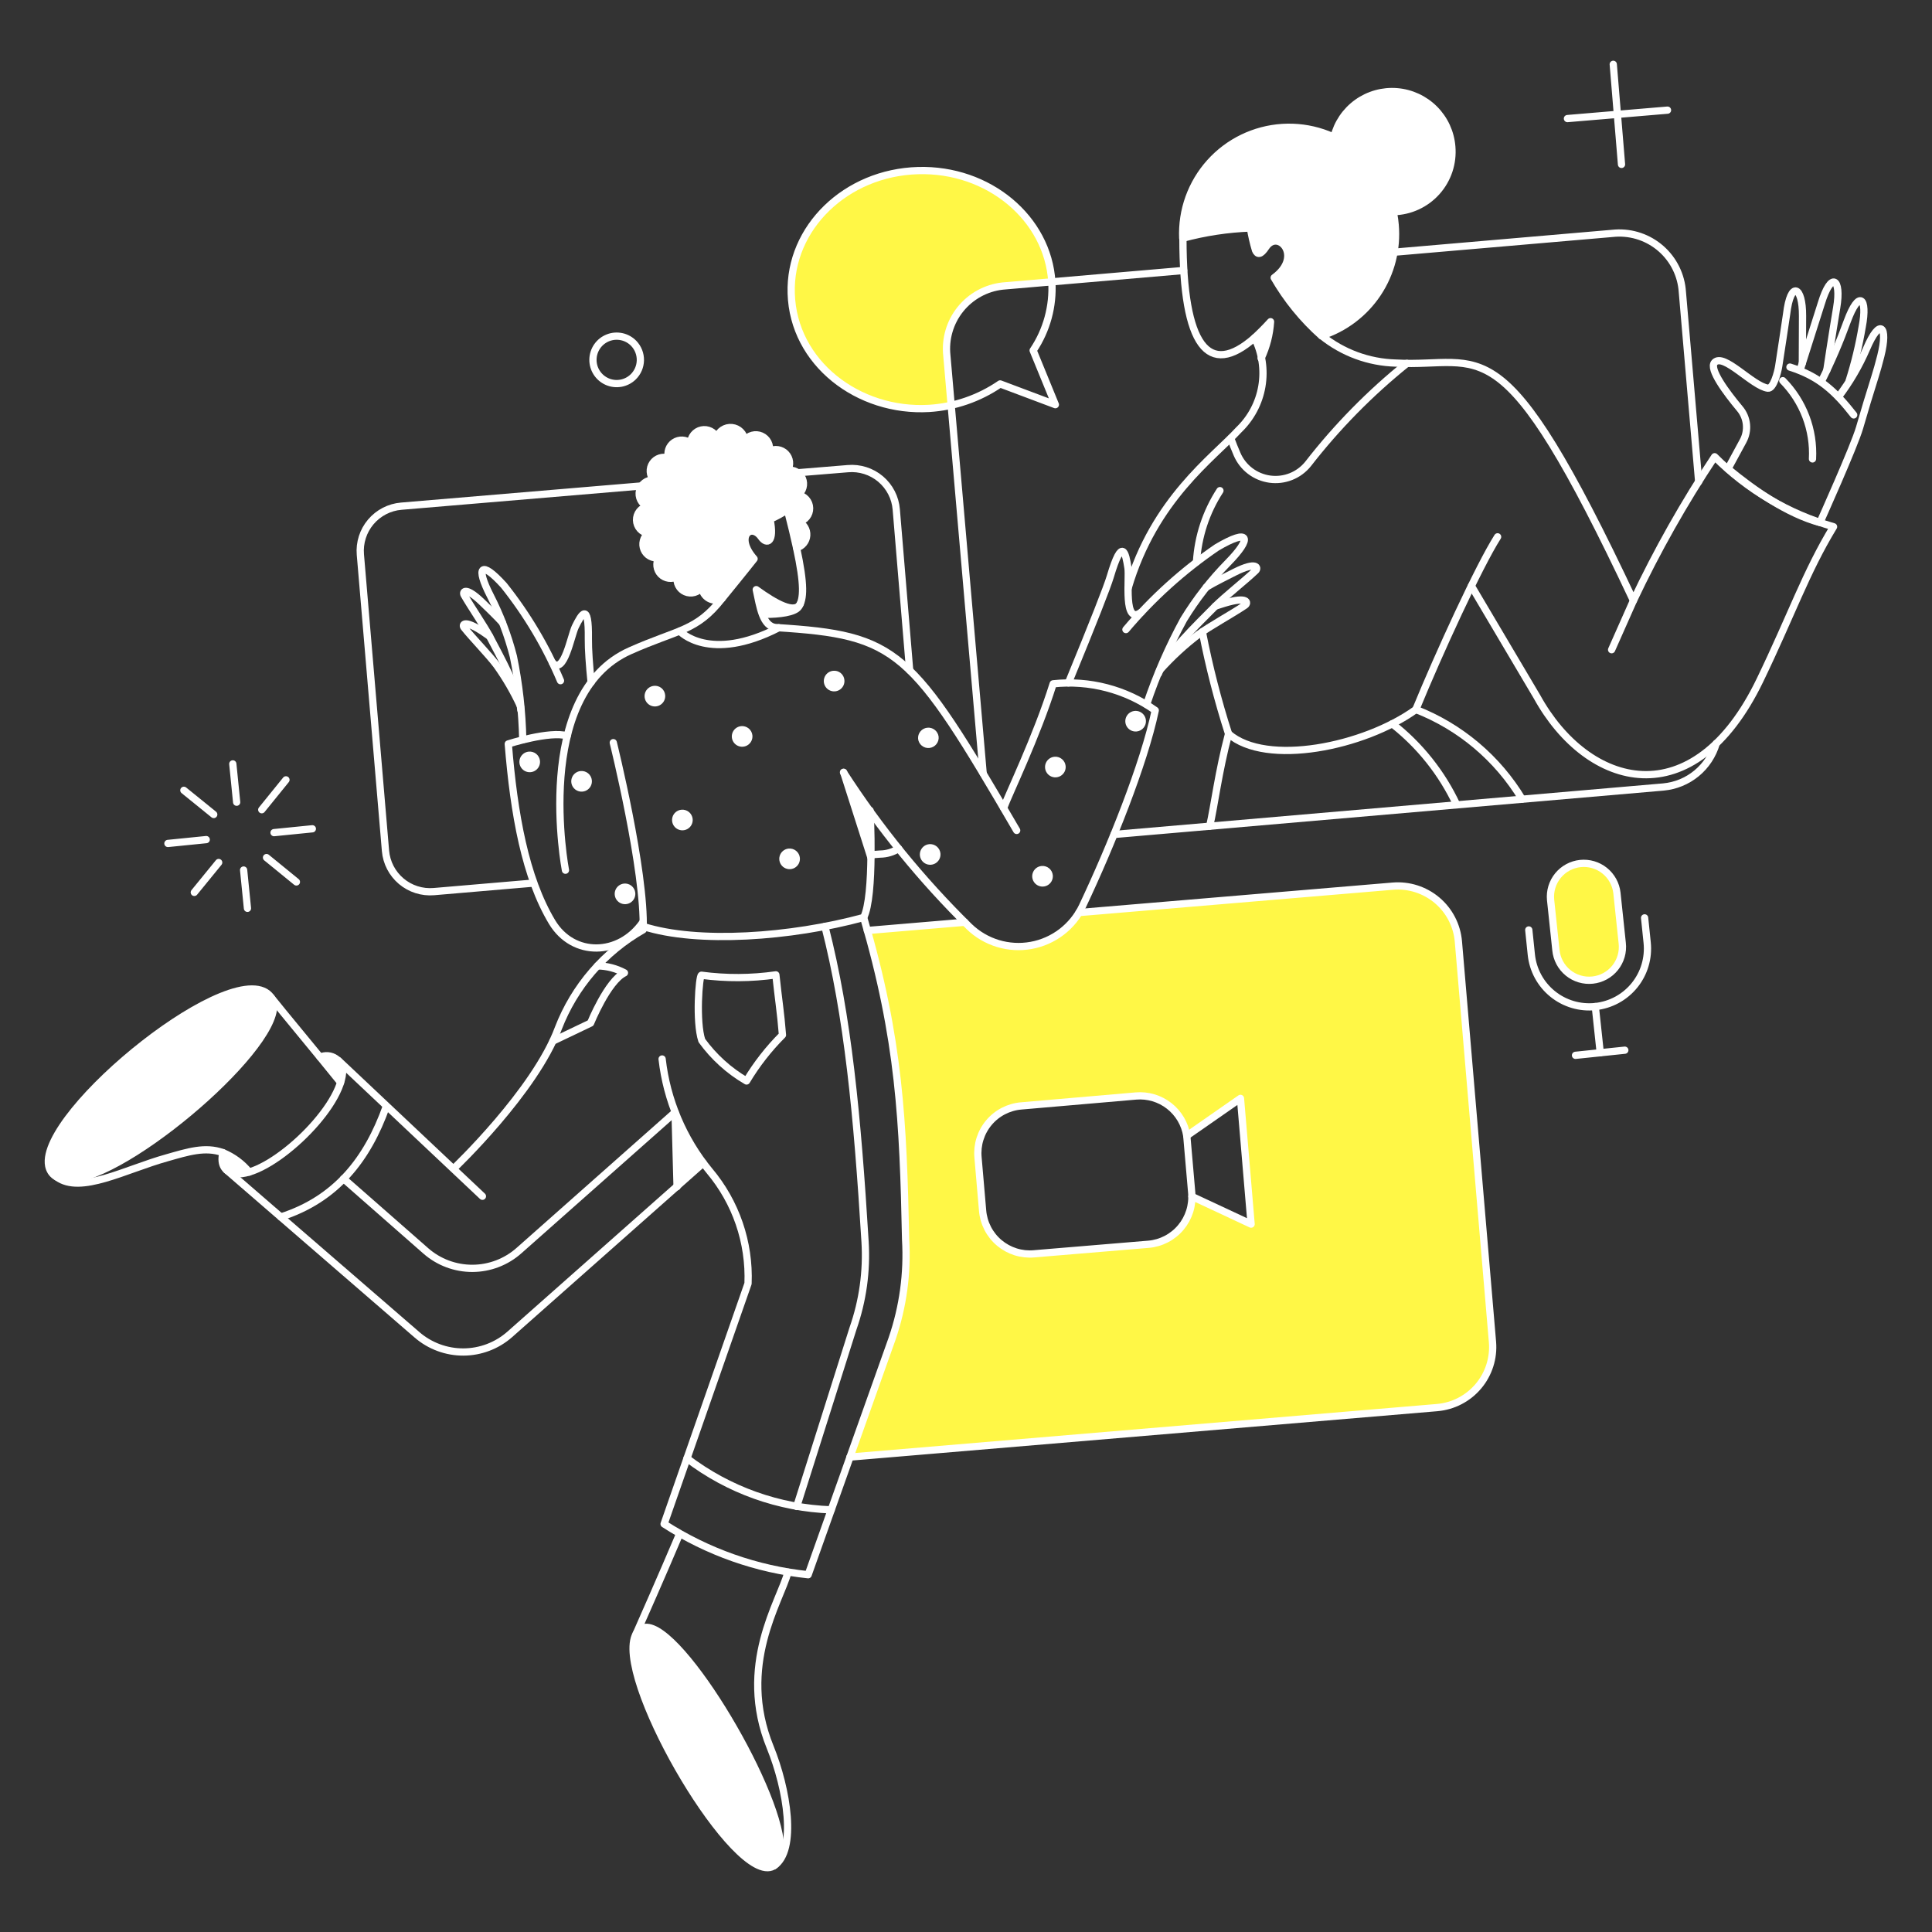 <?xml version="1.0" encoding="UTF-8"?> <svg xmlns="http://www.w3.org/2000/svg" width="400" height="400" viewBox="0 0 400 400" fill="none"><rect x="0" y="0" width="400" height="400" fill="#333333" stroke="none"/> <path d="M190.08 35.328C175.166 35.744 163.404 47.128 163.82 60.752C164.276 76.612 180.592 87.504 196.948 83.936L196.074 73.652C195.884 71.948 196.031 70.222 196.508 68.575C196.985 66.928 197.782 65.391 198.853 64.051C199.925 62.712 201.25 61.597 202.752 60.77C204.254 59.943 205.906 59.421 207.61 59.232L217.742 58.36C216.908 45.156 204.688 34.91 190.08 35.328Z" fill="#FFF746"></path> <path fill-rule="evenodd" clip-rule="evenodd" d="M175.964 301.672L297.542 291.426C300.862 291.142 303.934 289.552 306.082 287.004C308.232 284.456 309.282 281.16 309.002 277.84L301.944 194.928C301.66 191.608 300.07 188.537 297.522 186.388C294.976 184.24 291.68 183.189 288.36 183.468L223.4 188.934C222.252 190.685 221.504 191.597 219.78 192.952C217.93 194.366 215.772 195.321 213.48 195.736C211.19 196.151 208.832 196.015 206.604 195.34C204.376 194.664 202.34 193.468 200.666 191.85C200.37 191.558 200.074 191.265 199.779 190.972L179.513 192.674C186.236 216.532 186.942 233.084 187.435 256.722C187.844 263.67 186.893 270.632 184.635 277.214L175.964 301.672ZM246.77 247.712L259.028 253.442L256.826 227.41L245.708 235.15C245.318 232.698 244.012 230.486 242.054 228.958C240.096 227.43 237.634 226.702 235.16 226.918L211.442 228.968C210.152 229.074 208.896 229.436 207.744 230.03C206.594 230.624 205.574 231.442 204.742 232.434C203.908 233.424 203.282 234.572 202.894 235.808C202.508 237.042 202.37 238.342 202.488 239.632L203.436 250.632C203.542 251.922 203.904 253.178 204.498 254.328C205.092 255.478 205.91 256.5 206.902 257.332C207.892 258.164 209.04 258.792 210.274 259.18C211.51 259.566 212.81 259.704 214.1 259.586L237.778 257.614C239.066 257.504 240.322 257.14 241.47 256.544C242.618 255.948 243.636 255.13 244.468 254.14C245.3 253.15 245.928 252.004 246.316 250.77C246.628 249.778 246.782 248.744 246.77 247.708V247.712Z" fill="#FFF746"></path> <path d="M335.868 195.27C335.972 196.176 335.894 197.094 335.64 197.97C335.386 198.846 334.962 199.663 334.392 200.374C333.82 201.086 333.114 201.676 332.314 202.112C331.514 202.55 330.634 202.824 329.728 202.918C328.82 203.014 327.904 202.928 327.03 202.668C326.156 202.406 325.342 201.976 324.636 201.398C323.93 200.82 323.346 200.11 322.916 199.305C322.486 198.501 322.22 197.62 322.132 196.712L321.032 186.312C320.858 184.499 321.406 182.691 322.558 181.28C323.712 179.87 325.374 178.972 327.186 178.782C328.996 178.592 330.81 179.125 332.23 180.265C333.65 181.405 334.562 183.06 334.768 184.87L335.868 195.27Z" fill="#FFF746"></path> <path d="M259.748 69.934C260.336 71.314 260.782 72.751 261.076 74.222C262.214 71.832 262.886 69.246 263.054 66.604C261.876 67.894 260.774 68.986 259.748 69.934Z" fill="white"></path> <path d="M156.572 122.11C156.898 123.905 157.514 125.634 158.394 127.232C161.316 127.232 164.542 126.854 165.338 125.678C165.452 125.478 165.566 125.26 165.68 125.032C164.58 127.2 160.6 125 156.572 122.11Z" fill="white"></path> <path d="M56.13 206.502C49.072 196.37 4.182 233.368 10.632 242.702L11.732 243.688C21.068 248.888 61.632 214.472 56.13 206.502Z" fill="white"></path> <path d="M132.932 337.112C123.708 341.498 152.234 392.956 160.932 385.646C166.136 378.094 140.218 333.622 132.932 337.112Z" fill="white"></path> <path d="M46.15 238.68C45.972 239.334 45.921 240.018 46 240.692C46.38 243.12 49.49 243.234 51.578 242.664C50.116 240.918 48.253 239.552 46.15 238.68Z" fill="white"></path> <path d="M66.298 218.872C67.74 220.656 69.22 222.438 70.548 224.072C70.77 223.436 70.911 222.772 70.966 222.1C71.004 221.53 70.893 220.958 70.644 220.444C70.396 219.928 70.018 219.488 69.547 219.162C69.077 218.836 68.531 218.64 67.961 218.588C67.391 218.538 66.819 218.636 66.298 218.872Z" fill="white"></path> <path d="M135.36 142C134.939 142.045 134.542 142.214 134.217 142.485C133.893 142.756 133.656 143.117 133.537 143.523C133.417 143.929 133.421 144.361 133.547 144.764C133.674 145.168 133.917 145.525 134.246 145.79C134.575 146.056 134.976 146.217 135.397 146.255C135.818 146.293 136.241 146.205 136.612 146.003C136.983 145.8 137.286 145.492 137.482 145.117C137.678 144.743 137.759 144.318 137.714 143.898C137.688 143.617 137.606 143.345 137.472 143.096C137.339 142.848 137.157 142.628 136.938 142.451C136.718 142.275 136.466 142.143 136.195 142.066C135.924 141.988 135.64 141.966 135.36 142Z" fill="white"></path> <path d="M120.182 159.638C119.761 159.683 119.364 159.852 119.039 160.123C118.715 160.394 118.478 160.755 118.359 161.161C118.239 161.567 118.243 161.999 118.369 162.402C118.496 162.806 118.739 163.163 119.068 163.428C119.397 163.694 119.798 163.855 120.219 163.893C120.64 163.931 121.063 163.843 121.434 163.641C121.805 163.438 122.108 163.13 122.304 162.755C122.5 162.381 122.581 161.956 122.536 161.536C122.506 161.257 122.422 160.986 122.288 160.739C122.153 160.492 121.972 160.274 121.753 160.098C121.534 159.922 121.283 159.79 121.013 159.711C120.744 159.632 120.461 159.607 120.182 159.638Z" fill="white"></path> <path d="M129.176 182.938C128.755 182.983 128.358 183.151 128.033 183.422C127.708 183.693 127.471 184.054 127.351 184.46C127.232 184.865 127.235 185.298 127.361 185.701C127.487 186.105 127.73 186.462 128.059 186.728C128.389 186.993 128.789 187.155 129.21 187.193C129.632 187.231 130.055 187.143 130.426 186.941C130.797 186.738 131.1 186.43 131.296 186.056C131.492 185.681 131.573 185.257 131.528 184.836C131.498 184.557 131.414 184.286 131.28 184.04C131.145 183.793 130.964 183.576 130.745 183.4C130.527 183.223 130.276 183.092 130.007 183.013C129.737 182.933 129.455 182.908 129.176 182.938Z" fill="white"></path> <path d="M109.444 155.616C109.023 155.661 108.625 155.829 108.301 156.1C107.976 156.371 107.739 156.732 107.619 157.138C107.5 157.544 107.503 157.976 107.629 158.379C107.755 158.783 107.998 159.14 108.327 159.406C108.656 159.671 109.057 159.833 109.478 159.871C109.899 159.909 110.322 159.821 110.694 159.619C111.065 159.416 111.368 159.108 111.564 158.734C111.76 158.359 111.841 157.935 111.796 157.514C111.766 157.235 111.682 156.964 111.547 156.718C111.413 156.471 111.232 156.254 111.013 156.078C110.795 155.901 110.544 155.77 110.274 155.691C110.005 155.611 109.723 155.586 109.444 155.616Z" fill="white"></path> <path d="M153.424 150.342C153.003 150.387 152.605 150.555 152.28 150.826C151.956 151.097 151.719 151.459 151.599 151.864C151.48 152.27 151.483 152.702 151.61 153.106C151.736 153.51 151.979 153.867 152.308 154.132C152.638 154.398 153.038 154.56 153.46 154.597C153.881 154.635 154.304 154.547 154.675 154.344C155.047 154.141 155.349 153.833 155.545 153.458C155.741 153.083 155.821 152.659 155.776 152.238C155.746 151.959 155.661 151.689 155.527 151.443C155.393 151.196 155.211 150.979 154.993 150.803C154.774 150.627 154.523 150.495 154.254 150.416C153.985 150.337 153.703 150.312 153.424 150.342Z" fill="white"></path> <path d="M141.052 167.646C140.631 167.691 140.234 167.86 139.909 168.131C139.585 168.402 139.348 168.764 139.229 169.17C139.11 169.575 139.114 170.007 139.24 170.411C139.367 170.815 139.61 171.172 139.939 171.437C140.269 171.702 140.669 171.864 141.09 171.901C141.512 171.939 141.935 171.851 142.306 171.648C142.677 171.445 142.979 171.137 143.175 170.762C143.371 170.387 143.451 169.962 143.406 169.542C143.376 169.263 143.292 168.992 143.157 168.746C143.023 168.499 142.841 168.282 142.622 168.105C142.404 167.929 142.153 167.798 141.883 167.719C141.614 167.64 141.331 167.615 141.052 167.646Z" fill="white"></path> <path d="M163.252 175.69C162.831 175.735 162.433 175.903 162.109 176.174C161.784 176.445 161.547 176.806 161.427 177.212C161.308 177.618 161.311 178.05 161.437 178.453C161.563 178.857 161.806 179.214 162.135 179.48C162.465 179.745 162.865 179.907 163.286 179.945C163.708 179.983 164.131 179.895 164.502 179.693C164.873 179.49 165.176 179.182 165.372 178.808C165.568 178.433 165.649 178.009 165.604 177.588C165.574 177.309 165.49 177.038 165.356 176.792C165.221 176.545 165.04 176.328 164.821 176.152C164.603 175.975 164.352 175.844 164.083 175.765C163.813 175.685 163.531 175.66 163.252 175.69Z" fill="white"></path> <path d="M172.472 138.882C172.051 138.927 171.653 139.095 171.329 139.366C171.004 139.637 170.767 139.998 170.647 140.404C170.528 140.81 170.531 141.242 170.657 141.645C170.783 142.049 171.026 142.406 171.355 142.672C171.685 142.937 172.085 143.099 172.506 143.137C172.927 143.175 173.351 143.087 173.722 142.885C174.093 142.682 174.396 142.374 174.592 142C174.788 141.625 174.869 141.201 174.824 140.78C174.798 140.499 174.716 140.227 174.583 139.979C174.45 139.73 174.268 139.511 174.049 139.334C173.829 139.157 173.577 139.026 173.306 138.948C173.035 138.871 172.752 138.848 172.472 138.882Z" fill="white"></path> <path d="M192.356 174.778C191.935 174.823 191.537 174.991 191.213 175.262C190.888 175.533 190.651 175.894 190.531 176.3C190.412 176.706 190.415 177.138 190.541 177.541C190.667 177.945 190.91 178.302 191.239 178.568C191.569 178.833 191.969 178.995 192.39 179.033C192.812 179.071 193.235 178.983 193.606 178.781C193.977 178.578 194.28 178.27 194.476 177.896C194.672 177.521 194.753 177.097 194.708 176.676C194.647 176.113 194.366 175.596 193.925 175.24C193.484 174.884 192.919 174.718 192.356 174.778Z" fill="white"></path> <path d="M192.432 154.856C192.711 154.827 192.982 154.742 193.228 154.608C193.475 154.474 193.693 154.292 193.869 154.074C194.045 153.855 194.177 153.604 194.256 153.335C194.335 153.065 194.36 152.783 194.33 152.504C194.255 151.952 193.968 151.451 193.53 151.108C193.092 150.764 192.537 150.605 191.983 150.664C191.429 150.724 190.921 150.997 190.565 151.426C190.21 151.854 190.036 152.405 190.08 152.96C190.109 153.239 190.194 153.51 190.328 153.756C190.462 154.003 190.644 154.22 190.862 154.396C191.081 154.573 191.332 154.704 191.601 154.783C191.871 154.862 192.153 154.887 192.432 154.856Z" fill="white"></path> <path d="M215.618 179.294C215.198 179.339 214.8 179.507 214.474 179.778C214.15 180.049 213.912 180.41 213.794 180.816C213.674 181.222 213.678 181.654 213.804 182.057C213.93 182.461 214.172 182.818 214.502 183.084C214.83 183.349 215.232 183.511 215.652 183.549C216.074 183.587 216.496 183.499 216.868 183.297C217.24 183.094 217.542 182.786 217.738 182.412C217.934 182.037 218.014 181.613 217.97 181.192C217.94 180.913 217.856 180.642 217.722 180.396C217.588 180.149 217.406 179.932 217.188 179.756C216.968 179.579 216.718 179.448 216.448 179.369C216.18 179.289 215.896 179.264 215.618 179.294Z" fill="white"></path> <path d="M218.274 156.68C217.854 156.725 217.456 156.893 217.13 157.164C216.806 157.435 216.568 157.797 216.45 158.202C216.33 158.608 216.334 159.04 216.46 159.444C216.586 159.848 216.83 160.205 217.158 160.471C217.488 160.736 217.888 160.898 218.31 160.936C218.732 160.973 219.154 160.885 219.526 160.682C219.896 160.479 220.2 160.171 220.396 159.796C220.592 159.421 220.672 158.997 220.626 158.576C220.596 158.297 220.512 158.027 220.378 157.78C220.244 157.534 220.062 157.316 219.844 157.14C219.624 156.964 219.374 156.833 219.104 156.754C218.836 156.675 218.552 156.65 218.274 156.68Z" fill="white"></path> <path d="M237.246 149.09C237.202 148.669 237.032 148.272 236.762 147.947C236.49 147.622 236.13 147.385 235.724 147.265C235.318 147.146 234.886 147.149 234.482 147.275C234.078 147.401 233.722 147.644 233.456 147.974C233.19 148.303 233.028 148.703 232.99 149.124C232.952 149.546 233.04 149.969 233.242 150.34C233.446 150.711 233.754 151.014 234.128 151.21C234.502 151.406 234.928 151.487 235.348 151.442C235.628 151.412 235.898 151.328 236.144 151.194C236.39 151.059 236.608 150.878 236.784 150.659C236.96 150.441 237.092 150.19 237.172 149.921C237.25 149.651 237.276 149.369 237.246 149.09Z" fill="white"></path> <path d="M300.578 30.356C300.346 27.414 299.074 24.65 296.988 22.563C294.9 20.475 292.138 19.2 289.196 18.967C286.254 18.734 283.326 19.557 280.936 21.29C278.546 23.023 276.854 25.551 276.162 28.42C272.734 26.825 268.952 26.139 265.182 26.429C261.412 26.719 257.782 27.975 254.638 30.076C251.494 32.177 248.944 35.052 247.234 38.424C245.524 41.797 244.712 45.552 244.874 49.33C249.444 48.091 254.142 47.378 258.874 47.204C259.13 48.758 259.484 50.295 259.936 51.804C260.354 52.752 260.998 52.828 262.136 51.082C264.68 47.402 269.84 53.094 263.806 57.496C266.41 62.003 269.718 66.065 273.606 69.526C278.372 67.991 282.476 64.884 285.248 60.714C288.018 56.544 289.292 51.557 288.862 46.568C288.784 45.653 288.65 44.743 288.462 43.844C288.736 43.845 289.008 43.83 289.28 43.798C290.904 43.657 292.486 43.198 293.932 42.446C295.38 41.695 296.664 40.665 297.712 39.417C298.762 38.169 299.556 36.726 300.046 35.171C300.538 33.617 300.718 31.98 300.578 30.356Z" fill="white"></path> <path d="M139.762 230.294L140.18 245.694L145.6 240.8C143.236 237.546 141.276 234.02 139.762 230.294Z" fill="white"></path> <path d="M174.598 159.98L179.986 167.646L180.29 177.474L174.598 159.98Z" fill="white"></path> <path d="M165.3 108.032C165.96 107.911 166.555 107.559 166.98 107.039C167.404 106.519 167.63 105.866 167.616 105.195C167.602 104.524 167.35 103.879 166.905 103.377C166.46 102.875 165.85 102.548 165.186 102.454C165.7 102.078 166.072 101.541 166.244 100.927C166.415 100.314 166.374 99.661 166.129 99.074C165.884 98.486 165.448 97.998 164.891 97.689C164.335 97.38 163.69 97.266 163.062 97.368C163.384 96.833 163.52 96.207 163.451 95.587C163.381 94.967 163.108 94.387 162.675 93.938C162.242 93.488 161.673 93.194 161.056 93.101C160.439 93.007 159.808 93.12 159.262 93.422C159.392 92.785 159.301 92.123 159.003 91.546C158.704 90.969 158.217 90.511 157.622 90.249C157.028 89.988 156.361 89.938 155.734 90.108C155.107 90.278 154.557 90.658 154.176 91.184C154.114 90.5 153.816 89.859 153.333 89.371C152.85 88.883 152.211 88.579 151.528 88.512C150.844 88.444 150.159 88.617 149.589 89.001C149.02 89.385 148.602 89.955 148.408 90.614C148.139 90.023 147.677 89.542 147.097 89.25C146.517 88.959 145.855 88.875 145.22 89.012C144.586 89.15 144.018 89.501 143.61 90.006C143.203 90.511 142.981 91.141 142.982 91.79C142.508 91.383 141.914 91.143 141.291 91.106C140.667 91.07 140.049 91.24 139.532 91.589C139.014 91.938 138.626 92.448 138.426 93.04C138.227 93.632 138.227 94.273 138.428 94.864C137.838 94.644 137.191 94.628 136.59 94.817C135.99 95.007 135.47 95.391 135.112 95.91C134.755 96.428 134.581 97.051 134.618 97.68C134.655 98.308 134.9 98.907 135.316 99.38C134.646 99.343 133.985 99.544 133.449 99.948C132.914 100.351 132.538 100.931 132.388 101.585C132.238 102.238 132.324 102.924 132.631 103.52C132.937 104.117 133.445 104.586 134.064 104.844C133.406 104.971 132.815 105.328 132.396 105.851C131.976 106.373 131.756 107.028 131.774 107.697C131.793 108.367 132.048 109.009 132.495 109.508C132.942 110.007 133.552 110.331 134.216 110.422C133.713 110.804 133.352 111.343 133.19 111.953C133.029 112.564 133.076 113.211 133.325 113.792C133.574 114.372 134.01 114.853 134.563 115.157C135.117 115.461 135.756 115.571 136.38 115.47C136.065 116.007 135.936 116.633 136.013 117.251C136.089 117.869 136.366 118.444 136.802 118.889C137.238 119.333 137.808 119.622 138.424 119.71C139.04 119.799 139.669 119.682 140.212 119.378C140.086 120.013 140.182 120.672 140.483 121.245C140.784 121.819 141.272 122.271 141.866 122.528C142.461 122.786 143.125 122.832 143.749 122.659C144.373 122.486 144.919 122.104 145.296 121.578C145.329 122.052 145.479 122.51 145.732 122.912C145.986 123.313 146.335 123.645 146.749 123.879C147.163 124.112 147.628 124.239 148.103 124.248C148.578 124.258 149.047 124.149 149.47 123.932C149.812 123.514 154.47 117.784 156.112 115.696C152.09 111.144 155.428 108.184 157.592 111.182C158.73 112.814 160.392 112.358 159.412 107.5C160.669 106.953 161.874 106.293 163.012 105.528C163.812 108.6 164.412 111.22 164.908 113.42C165.484 113.269 165.998 112.942 166.379 112.484C166.76 112.026 166.988 111.46 167.031 110.866C167.074 110.272 166.931 109.68 166.62 109.171C166.31 108.663 165.848 108.265 165.3 108.032Z" fill="white"></path> <path d="M164.92 113.42C164.428 111.22 163.82 108.602 163.024 105.528C161.886 106.293 160.681 106.953 159.424 107.5C160.412 112.358 158.754 112.804 157.604 111.182C155.464 108.166 152.102 111.144 156.124 115.696C154.492 117.784 149.824 123.514 149.482 123.932C149.059 124.149 148.59 124.258 148.115 124.248C147.64 124.239 147.175 124.112 146.761 123.879C146.348 123.645 145.998 123.313 145.745 122.912C145.491 122.51 145.341 122.052 145.308 121.578C144.931 122.104 144.385 122.486 143.761 122.659C143.137 122.831 142.473 122.786 141.879 122.528C141.285 122.271 140.796 121.818 140.495 121.245C140.194 120.672 140.098 120.013 140.224 119.378C139.681 119.682 139.053 119.799 138.436 119.71C137.82 119.622 137.25 119.333 136.814 118.889C136.379 118.444 136.101 117.869 136.025 117.251C135.948 116.633 136.077 116.007 136.392 115.47C135.769 115.571 135.129 115.461 134.576 115.157C134.022 114.853 133.586 114.372 133.337 113.792C133.089 113.211 133.041 112.564 133.202 111.953C133.364 111.343 133.725 110.804 134.228 110.422C133.564 110.331 132.955 110.007 132.507 109.508C132.06 109.009 131.805 108.367 131.787 107.697C131.768 107.028 131.989 106.373 132.408 105.851C132.827 105.328 133.418 104.971 134.076 104.844C133.457 104.586 132.95 104.117 132.643 103.52C132.336 102.924 132.25 102.238 132.4 101.585C132.55 100.931 132.926 100.351 133.461 99.948C133.997 99.544 134.658 99.343 135.328 99.38C134.913 98.907 134.667 98.308 134.63 97.68C134.593 97.051 134.767 96.428 135.125 95.91C135.482 95.391 136.002 95.007 136.603 94.817C137.203 94.628 137.85 94.644 138.44 94.864C138.245 94.274 138.248 93.637 138.449 93.049C138.65 92.462 139.038 91.956 139.553 91.609C140.068 91.262 140.682 91.093 141.303 91.127C141.923 91.162 142.515 91.398 142.988 91.8C142.988 91.151 143.209 90.521 143.617 90.016C144.024 89.511 144.592 89.16 145.226 89.022C145.861 88.885 146.523 88.969 147.103 89.26C147.683 89.552 148.146 90.033 148.414 90.624C148.608 89.965 149.026 89.395 149.595 89.011C150.165 88.627 150.85 88.454 151.534 88.522C152.217 88.589 152.856 88.893 153.339 89.381C153.823 89.869 154.121 90.51 154.182 91.194C154.563 90.668 155.113 90.288 155.74 90.118C156.367 89.948 157.034 89.998 157.629 90.259C158.223 90.521 158.711 90.979 159.009 91.556C159.307 92.133 159.399 92.795 159.268 93.432C159.814 93.13 160.445 93.017 161.062 93.111C161.679 93.204 162.248 93.498 162.681 93.948C163.114 94.397 163.387 94.977 163.457 95.597C163.527 96.217 163.39 96.843 163.068 97.378C163.697 97.276 164.341 97.389 164.897 97.699C165.454 98.008 165.89 98.496 166.135 99.084C166.381 99.671 166.421 100.324 166.25 100.937C166.079 101.551 165.706 102.088 165.192 102.464C165.857 102.558 166.466 102.885 166.911 103.387C167.356 103.889 167.609 104.534 167.622 105.204C167.636 105.875 167.41 106.529 166.986 107.049C166.562 107.569 165.966 107.921 165.306 108.042C165.851 108.276 166.309 108.674 166.617 109.181C166.925 109.687 167.068 110.277 167.025 110.868C166.983 111.46 166.757 112.023 166.38 112.48C166.003 112.938 165.492 113.266 164.92 113.42Z" stroke="white" stroke-width="1.5" stroke-linecap="round" stroke-linejoin="round"></path> <path d="M165.376 97.862L175.546 97.028C176.76 96.922 177.983 97.057 179.145 97.426C180.307 97.794 181.384 98.389 182.315 99.175C183.246 99.962 184.013 100.924 184.57 102.008C185.128 103.092 185.465 104.275 185.564 105.49L188.334 138.768" stroke="white" stroke-width="1.5" stroke-linecap="round" stroke-linejoin="round"></path> <path d="M180.668 176.942L182.224 176.828C183.582 176.813 184.909 176.419 186.056 175.69" stroke="white" stroke-width="1.5" stroke-linecap="round" stroke-linejoin="round"></path> <path d="M110.24 182.854L89.826 184.6C87.376 184.805 84.945 184.029 83.067 182.443C81.189 180.856 80.018 178.59 79.81 176.14L74.61 114.818C74.404 112.367 75.18 109.935 76.767 108.057C78.353 106.178 80.622 105.007 83.072 104.8L132.987 100.595" stroke="white" stroke-width="1.5" stroke-linecap="round" stroke-linejoin="round"></path> <path d="M175.964 301.672L297.542 291.426C300.862 291.142 303.934 289.552 306.082 287.004C308.232 284.456 309.282 281.16 309.002 277.84L301.944 194.928C301.66 191.608 300.07 188.537 297.522 186.388C294.976 184.24 291.68 183.189 288.36 183.468L223.4 188.934" stroke="white" stroke-width="1.5" stroke-linecap="round" stroke-linejoin="round"></path> <path d="M179.568 192.652L199.756 190.944" stroke="white" stroke-width="1.5" stroke-linecap="round" stroke-linejoin="round"></path> <path d="M245.064 56L207.572 59.226C204.138 59.609 200.996 61.338 198.833 64.033C196.671 66.728 195.665 70.171 196.036 73.606L203.55 160.086" stroke="white" stroke-width="1.5" stroke-linecap="round" stroke-linejoin="round"></path> <path d="M230.644 172.768L344.368 162.94C346.892 162.712 349.29 161.728 351.246 160.117C353.202 158.506 354.626 156.342 355.334 153.908" stroke="white" stroke-width="1.5" stroke-linecap="round" stroke-linejoin="round"></path> <path d="M351.692 99.722L348.314 60.448C348.088 56.998 346.504 53.778 343.908 51.494C341.31 49.21 337.914 48.049 334.464 48.266L288.664 52.214" stroke="white" stroke-width="1.5" stroke-linecap="round" stroke-linejoin="round"></path> <path d="M310.064 111.144C306.156 117.29 297.922 135.24 293.14 146.888C302.32 150.476 310.056 157.001 315.14 165.444" stroke="white" stroke-width="1.5" stroke-linecap="round" stroke-linejoin="round"></path> <path d="M248.934 130.8C250.322 137.947 252.134 145.004 254.36 151.936C252.272 159.79 251.438 166.772 250.452 171.06" stroke="white" stroke-width="1.5" stroke-linecap="round" stroke-linejoin="round"></path> <path d="M252.576 101.582C249.71 106 248.038 111.085 247.72 116.342" stroke="white" stroke-width="1.5" stroke-linecap="round" stroke-linejoin="round"></path> <path d="M293.102 146.926C282.402 154.63 262.176 158.726 254.36 151.936" stroke="white" stroke-width="1.5" stroke-linecap="round" stroke-linejoin="round"></path> <path d="M288.246 149.848C293.954 154.312 298.528 160.058 301.6 166.62" stroke="white" stroke-width="1.5" stroke-linecap="round" stroke-linejoin="round"></path> <path d="M261.102 74.178C262.222 71.798 262.884 69.229 263.054 66.604C261.878 67.894 260.774 68.986 259.748 69.934" stroke="white" stroke-width="1.5" stroke-linecap="round" stroke-linejoin="round"></path> <path d="M304.638 121.314L318.224 144.27C328.734 163.32 350.624 169.312 364.366 140.856C370.852 127.422 373.928 118.392 379.62 109.056C370.312 106.402 361.836 101.413 355 94.562C348.682 104.071 343.064 114.026 338.188 124.348C310.678 65.874 307.3 76.184 288.972 75.17C283.38 75.016 277.994 73.029 273.642 69.516" stroke="white" stroke-width="1.5" stroke-linecap="round" stroke-linejoin="round"></path> <path d="M233.566 121.768C238.992 103.326 251.148 94.802 256.484 88.984C258.994 86.576 260.668 83.426 261.254 79.997C261.842 76.568 261.314 73.041 259.748 69.934C250.186 78.358 244.912 71.642 244.912 49.334" stroke="white" stroke-width="1.5" stroke-linecap="round" stroke-linejoin="round"></path> <path d="M291.282 75.246C283.676 81.358 276.812 88.339 270.828 96.046C269.89 97.213 268.666 98.118 267.274 98.67C265.882 99.223 264.37 99.405 262.886 99.199C261.404 98.993 259.998 98.405 258.81 97.494C257.622 96.583 256.69 95.379 256.106 94C255.618 92.86 255.194 91.8 254.816 90.774" stroke="white" stroke-width="1.5" stroke-linecap="round" stroke-linejoin="round"></path> <path d="M338.182 124.348L333.668 134.518" stroke="white" stroke-width="1.5" stroke-linecap="round" stroke-linejoin="round"></path> <path d="M149.476 123.932C144.172 130.732 140.418 130.286 130.428 134.746C110.088 143.816 117.07 180.168 117.07 180.168" stroke="white" stroke-width="1.5" stroke-linecap="round" stroke-linejoin="round"></path> <path d="M164.92 113.42C166.578 121.106 166.428 124.048 165.338 125.638C164.538 126.816 161.316 127.194 158.394 127.194" stroke="white" stroke-width="1.5" stroke-linecap="round" stroke-linejoin="round"></path> <path d="M165.686 125C164.624 127.2 160.596 125 156.572 122.078C157.332 125.57 157.862 129.754 160.708 129.932C185.936 131.514 188.6 134.372 210.494 171.932" stroke="white" stroke-width="1.5" stroke-linecap="round" stroke-linejoin="round"></path> <path d="M207.8 167.266C208.748 164.61 214.63 152.504 218.046 141.576C225.526 140.771 233.044 142.728 239.182 147.078C236.828 158.234 230 175.16 224.116 187.6C223.116 189.703 221.63 191.537 219.78 192.952C217.93 194.366 215.772 195.321 213.48 195.736C211.19 196.151 208.832 196.015 206.604 195.34C204.376 194.664 202.34 193.468 200.666 191.85C190.842 182.19 182.112 171.477 174.636 159.904" stroke="white" stroke-width="1.5" stroke-linecap="round" stroke-linejoin="round"></path> <path d="M174.674 159.904L180.29 177.474" stroke="white" stroke-width="1.5" stroke-linecap="round" stroke-linejoin="round"></path> <path d="M133.2 191.818C144.47 195.418 163.746 194.056 178.812 189.958C181.088 185.48 180.14 167.798 180.14 167.798" stroke="white" stroke-width="1.5" stroke-linecap="round" stroke-linejoin="round"></path> <path d="M133.084 190.944C128.228 197.926 118.684 198.184 114.3 190.906C108.776 181.706 106.408 168.594 105.232 154.022C105.232 154.022 113.832 151.27 117.432 152.348" stroke="white" stroke-width="1.5" stroke-linecap="round" stroke-linejoin="round"></path> <path d="M145.6 240.8L105.53 276.28C102.879 278.612 99.474 279.904 95.944 279.918C92.414 279.93 88.998 278.664 86.33 276.354L46.908 242.248" stroke="white" stroke-width="1.5" stroke-linecap="round" stroke-linejoin="round"></path> <path d="M99.882 247.674L70.056 219.556" stroke="white" stroke-width="1.5" stroke-linecap="round" stroke-linejoin="round"></path> <path d="M126.974 153.758C126.974 153.758 133.574 180.358 133.16 192.5C125.131 197.064 118.927 204.264 115.6 212.878C110.754 225.972 93.97 241.906 93.97 241.906" stroke="white" stroke-width="1.5" stroke-linecap="round" stroke-linejoin="round"></path> <path d="M178.81 189.958C186.246 215.268 186.986 232.158 187.498 256.666C187.907 263.614 186.956 270.574 184.698 277.158L167.32 326.032C156.692 324.916 146.475 321.316 137.494 315.522L154.874 265.736C155.209 257.232 152.356 248.91 146.874 242.4C141.447 235.79 138.047 227.75 137.084 219.252" stroke="white" stroke-width="1.5" stroke-linecap="round" stroke-linejoin="round"></path> <path d="M140.75 130.686C140.75 130.686 146.82 137.364 161.24 129.964" stroke="white" stroke-width="1.5" stroke-linecap="round" stroke-linejoin="round"></path> <path d="M108.23 153.15C108.111 147.36 107.463 141.594 106.294 135.922C105.175 131.557 103.571 127.331 101.512 123.322C98.492 117.434 99.472 115.84 104.322 121.198C109.111 127.21 113.056 133.849 116.046 140.93" stroke="white" stroke-width="1.5" stroke-linecap="round" stroke-linejoin="round"></path> <path d="M114.362 137.18C116.772 139.912 118.214 131.58 119.12 129.736C120.372 127.194 121.92 124.426 121.814 132.242C121.784 134.404 122.042 137.858 122.384 141.272" stroke="white" stroke-width="1.5" stroke-linecap="round" stroke-linejoin="round"></path> <path d="M104.018 128.902C102.918 127.688 100.418 125.262 99.692 124.576C96.376 121.404 95.716 122.522 96.092 123.176C97.532 125.7 100.232 129.588 101.492 131.976C103.508 135.844 107.6 143.208 107.828 147.002" stroke="white" stroke-width="1.5" stroke-linecap="round" stroke-linejoin="round"></path> <path d="M101.362 131.748C100.716 131.294 100.182 130.92 99.882 130.724C96.038 128.218 95.632 129.358 96.082 129.924C97.904 132.2 101.212 135.572 102.838 137.74C104.747 140.411 106.398 143.257 107.77 146.24" stroke="white" stroke-width="1.5" stroke-linecap="round" stroke-linejoin="round"></path> <path d="M237.4 145.826C239.436 139.757 242 133.878 245.066 128.258C247.66 124.016 250.728 120.083 254.21 116.532C259.322 111.332 258.81 109.284 251.934 113.344C244.92 118.134 238.588 123.853 233.112 130.344" stroke="white" stroke-width="1.5" stroke-linecap="round" stroke-linejoin="round"></path> <path d="M236.302 126.744C232.474 129.598 233.886 119.85 233.528 117.556C233.046 114.48 232.352 111.03 229.884 119.34C229.202 121.614 226.43 128.662 221.204 141.384" stroke="white" stroke-width="1.5" stroke-linecap="round" stroke-linejoin="round"></path> <path d="M249.73 121.578C251.286 120.63 254.702 118.922 255.688 118.43C260.242 116.152 260.54 117.59 259.976 118.126C257.642 120.344 253.528 123.556 251.438 125.676C248.066 129.098 241.344 135.542 239.826 139.49" stroke="white" stroke-width="1.5" stroke-linecap="round" stroke-linejoin="round"></path> <path d="M251.628 125.488C252.462 125.222 253.146 124.996 253.526 124.888C258.39 123.398 258.456 124.846 257.776 125.306C255.108 127.106 250.532 129.6 248.098 131.376C245.218 133.577 242.552 136.042 240.13 138.738" stroke="white" stroke-width="1.5" stroke-linecap="round" stroke-linejoin="round"></path> <path d="M56.13 206.502C49.376 196.8 7.974 230.27 10.078 241.35C10.404 243.066 11.888 244.602 15.35 244.132C28.656 242.33 61.12 213.682 56.13 206.502Z" stroke="white" stroke-width="1.5" stroke-linecap="round" stroke-linejoin="round"></path> <path d="M56.13 206.502C58.216 209.158 65.388 217.734 70.512 224.102" stroke="white" stroke-width="1.5" stroke-linecap="round" stroke-linejoin="round"></path> <path d="M163.138 325.502C161.538 331.534 152.558 344.774 159.456 361.74C162.99 370.428 165.034 383.098 160.256 386.286" stroke="white" stroke-width="1.5" stroke-linecap="round" stroke-linejoin="round"></path> <path d="M131.718 338.252C132.854 335.692 136.984 326.352 140.674 317.652" stroke="white" stroke-width="1.5" stroke-linecap="round" stroke-linejoin="round"></path> <path d="M132.932 337.112C124.448 341.146 147.096 382.622 157.484 386.406C160.354 387.452 161.726 385.406 161.612 382.36C161.14 369.688 139.49 334 132.932 337.112Z" stroke="white" stroke-width="1.5" stroke-linecap="round" stroke-linejoin="round"></path> <path d="M66.262 218.872C66.782 218.636 67.355 218.538 67.924 218.588C68.494 218.638 69.04 218.836 69.51 219.162C69.98 219.486 70.358 219.928 70.607 220.442C70.855 220.958 70.966 221.528 70.928 222.098C70.3 230.098 55.438 243.802 48.756 242.994C46.756 242.75 45.488 241.336 46.156 238.644" stroke="white" stroke-width="1.5" stroke-linecap="round" stroke-linejoin="round"></path> <path d="M164.954 311.904L176.6 275.07C178.621 269.314 179.472 263.212 179.104 257.122C177.49 230.752 175.538 210.372 170.794 191.818" stroke="white" stroke-width="1.5" stroke-linecap="round" stroke-linejoin="round"></path> <path d="M142.228 301.936C150.842 308.49 161.275 312.216 172.092 312.6" stroke="white" stroke-width="1.5" stroke-linecap="round" stroke-linejoin="round"></path> <path d="M58.14 251.962C69.638 248.28 76.09 239.962 79.96 229.118" stroke="white" stroke-width="1.5" stroke-linecap="round" stroke-linejoin="round"></path> <path d="M139.762 230.294L107.47 258.906C104.814 261.272 101.384 262.586 97.827 262.6C94.27 262.614 90.83 261.328 88.156 258.982L71.118 244.03" stroke="white" stroke-width="1.5" stroke-linecap="round" stroke-linejoin="round"></path> <path d="M145.226 201.91C144.734 201.986 144.012 211.55 145.302 215.42C147.77 218.83 150.924 221.688 154.562 223.806C156.643 220.34 159.141 217.14 162 214.282C161.62 209.462 161.164 206.92 160.634 201.834C155.526 202.564 150.341 202.59 145.226 201.91Z" stroke="white" stroke-width="1.5" stroke-linecap="round" stroke-linejoin="round"></path> <path d="M123.712 199.976C125.66 200.004 127.573 200.498 129.29 201.418C125.798 203.124 122.27 211.818 122.27 211.818L114.49 215.538" stroke="white" stroke-width="1.5" stroke-linecap="round" stroke-linejoin="round"></path> <path d="M370.588 76C376.588 77.896 379.924 80.97 383.788 85.904" stroke="white" stroke-width="1.5" stroke-linecap="round" stroke-linejoin="round"></path> <path d="M369.11 78.814C371.204 80.939 372.832 83.477 373.89 86.267C374.948 89.056 375.412 92.035 375.256 95.014" stroke="white" stroke-width="1.5" stroke-linecap="round" stroke-linejoin="round"></path> <path d="M380.644 82.152C382.972 79.085 384.92 75.746 386.444 72.21C389.244 65.646 390.96 67.468 389.404 73.69C388.986 75.36 388.57 76.802 388.19 78.016C387.094 81.508 386.014 85.034 385.002 88.566C383.928 92.318 376.802 108.184 376.802 108.184C370.124 106.4 363.18 101.544 357.754 97.066C357.868 96.838 360.754 91.528 360.864 91.336C361.452 90.275 361.702 89.059 361.58 87.852C361.458 86.645 360.97 85.504 360.182 84.582C357.438 81.29 353.764 76.382 354.982 75.056C356.872 73.002 362.836 79.948 366.024 80.37C367.162 80.52 368.074 77.068 368.262 75.816C368.606 73.54 369.804 65.796 369.894 65.04C370.72 58.004 373.234 59.196 373.196 65.418C373.158 71.338 373.158 75.17 373.158 75.17" stroke="white" stroke-width="1.5" stroke-linecap="round" stroke-linejoin="round"></path> <path d="M372.676 76.688C372.676 76.688 376.814 63.712 377.076 62.838C379.134 56.048 381.292 57.602 380.264 63.71C379.28 69.556 378.214 76.688 378.214 76.688" stroke="white" stroke-width="1.5" stroke-linecap="round" stroke-linejoin="round"></path> <path d="M377.2 78.776C379.18 74.807 380.928 70.727 382.436 66.556C384.896 59.876 386.704 61.582 385.548 67.658C384.914 71.435 384.014 75.163 382.854 78.814" stroke="white" stroke-width="1.5" stroke-linecap="round" stroke-linejoin="round"></path> <path d="M335.868 195.27C335.972 196.176 335.894 197.094 335.64 197.97C335.386 198.846 334.962 199.663 334.392 200.374C333.82 201.086 333.114 201.676 332.314 202.112C331.514 202.55 330.634 202.824 329.728 202.918C328.82 203.014 327.904 202.928 327.03 202.668C326.156 202.406 325.342 201.976 324.636 201.398C323.93 200.82 323.346 200.11 322.916 199.305C322.486 198.501 322.22 197.62 322.132 196.712L321.032 186.312C320.858 184.499 321.406 182.691 322.558 181.28C323.712 179.87 325.374 178.972 327.186 178.782C328.996 178.592 330.81 179.125 332.23 180.265C333.65 181.405 334.562 183.06 334.768 184.87L335.868 195.27Z" stroke="white" stroke-width="1.5" stroke-linecap="round" stroke-linejoin="round"></path> <path d="M316.516 192.538L317.046 197.66C317.21 199.235 317.684 200.762 318.438 202.154C319.192 203.546 320.214 204.776 321.444 205.772C322.672 206.77 324.088 207.514 325.604 207.966C327.122 208.416 328.714 208.564 330.288 208.4C331.864 208.234 333.39 207.762 334.782 207.008C336.174 206.252 337.404 205.232 338.402 204.002C339.398 202.772 340.144 201.358 340.594 199.84C341.044 198.322 341.192 196.731 341.028 195.156L340.498 190.034" stroke="white" stroke-width="1.5" stroke-linecap="round" stroke-linejoin="round"></path> <path d="M330.29 208.4L331.314 217.962" stroke="white" stroke-width="1.5" stroke-linecap="round" stroke-linejoin="round"></path> <path d="M326.192 218.494L336.4 217.43" stroke="white" stroke-width="1.5" stroke-linecap="round" stroke-linejoin="round"></path> <path d="M246.77 247.712L259.028 253.442L256.826 227.41L245.708 235.15" stroke="white" stroke-width="1.5" stroke-linecap="round" stroke-linejoin="round"></path> <path d="M235.16 226.918C237.634 226.702 240.096 227.43 242.054 228.958C244.012 230.486 245.318 232.698 245.708 235.15L246.732 246.95C246.846 248.238 246.704 249.536 246.316 250.77C245.928 252.004 245.3 253.15 244.468 254.14C243.636 255.13 242.618 255.948 241.47 256.544C240.322 257.14 239.066 257.504 237.778 257.614L214.1 259.586C212.81 259.704 211.51 259.566 210.274 259.18C209.04 258.792 207.892 258.164 206.902 257.332C205.91 256.5 205.092 255.478 204.498 254.328C203.904 253.178 203.542 251.922 203.436 250.632L202.488 239.632C202.37 238.342 202.508 237.042 202.894 235.808C203.282 234.572 203.908 233.424 204.742 232.434C205.574 231.442 206.594 230.624 207.744 230.03C208.896 229.436 210.152 229.074 211.442 228.968L235.16 226.918Z" stroke="white" stroke-width="1.5" stroke-linecap="round" stroke-linejoin="round"></path> <path d="M300.578 30.356C300.342 27.421 299.07 24.666 296.988 22.584C294.906 20.502 292.152 19.228 289.216 18.991C286.282 18.754 283.358 19.568 280.97 21.289C278.58 23.01 276.882 25.525 276.178 28.384C279.294 29.821 282.03 31.966 284.172 34.647C286.314 37.328 287.8 40.472 288.512 43.828C290.206 43.789 291.874 43.403 293.414 42.693C294.954 41.984 296.33 40.967 297.462 39.704C298.592 38.442 299.452 36.961 299.988 35.353C300.524 33.745 300.724 32.044 300.578 30.356Z" stroke="white" stroke-width="1.5" stroke-linecap="round" stroke-linejoin="round"></path> <path d="M288.854 46.56C288.376 40.811 285.664 35.479 281.298 31.709C276.934 27.938 271.264 26.029 265.506 26.391C259.75 26.754 254.364 29.359 250.506 33.648C246.65 37.937 244.626 43.567 244.874 49.33C249.444 48.091 254.142 47.378 258.874 47.204C259.13 48.758 259.484 50.295 259.936 51.804C260.354 52.752 260.998 52.828 262.136 51.082C264.68 47.402 269.84 53.094 263.806 57.496C266.41 62.003 269.718 66.065 273.606 69.526C278.372 67.989 282.476 64.881 285.246 60.709C288.014 56.537 289.288 51.549 288.854 46.56Z" stroke="white" stroke-width="1.5" stroke-linecap="round" stroke-linejoin="round"></path> <path d="M34.766 174.628L42.696 173.83" stroke="white" stroke-width="1.5" stroke-linecap="round" stroke-linejoin="round"></path> <path d="M56.736 172.388L64.668 171.592" stroke="white" stroke-width="1.5" stroke-linecap="round" stroke-linejoin="round"></path> <path d="M48.198 158.158L48.996 166.09" stroke="white" stroke-width="1.5" stroke-linecap="round" stroke-linejoin="round"></path> <path d="M50.438 180.13L51.234 188.06" stroke="white" stroke-width="1.5" stroke-linecap="round" stroke-linejoin="round"></path> <path d="M38.068 163.624L44.252 168.632" stroke="white" stroke-width="1.5" stroke-linecap="round" stroke-linejoin="round"></path> <path d="M55.18 177.55L61.366 182.596" stroke="white" stroke-width="1.5" stroke-linecap="round" stroke-linejoin="round"></path> <path d="M59.204 161.46L54.194 167.646" stroke="white" stroke-width="1.5" stroke-linecap="round" stroke-linejoin="round"></path> <path d="M45.276 178.574L40.23 184.76" stroke="white" stroke-width="1.5" stroke-linecap="round" stroke-linejoin="round"></path> <path d="M218.502 83.784L213.902 72.552C216.714 68.371 218.074 63.382 217.772 58.352C216.938 45.152 204.68 34.902 190.072 35.32C175.158 35.736 163.396 47.12 163.812 60.744C164.226 75.126 177.68 85.422 192.378 84.556C197.643 84.224 202.72 82.473 207.07 79.488L218.502 83.784Z" stroke="white" stroke-width="1.5" stroke-linecap="round" stroke-linejoin="round"></path> <path d="M131.074 78.054C130.372 78.726 129.487 79.175 128.53 79.344C127.574 79.513 126.588 79.395 125.699 79.004C124.81 78.613 124.056 77.967 123.534 77.147C123.012 76.328 122.744 75.372 122.765 74.401C122.786 73.43 123.095 72.486 123.652 71.69C124.209 70.894 124.989 70.281 125.895 69.929C126.8 69.577 127.79 69.501 128.739 69.711C129.687 69.921 130.552 70.408 131.224 71.11C132.122 72.052 132.61 73.312 132.582 74.613C132.554 75.914 132.012 77.151 131.074 78.054Z" stroke="white" stroke-width="1.5" stroke-linecap="round" stroke-linejoin="round"></path> <path d="M334.008 13.318L335.716 34.038" stroke="white" stroke-width="1.5" stroke-linecap="round" stroke-linejoin="round"></path> <path d="M345.24 22.804L324.522 24.55" stroke="white" stroke-width="1.5" stroke-linecap="round" stroke-linejoin="round"></path> <path d="M51.576 242.664C50.132 240.894 48.268 239.512 46.154 238.644C42.474 237.314 38.864 238.49 34.576 239.706C25.936 242.106 16.674 247.318 11.814 243.72" stroke="white" stroke-width="1.5" stroke-linecap="round" stroke-linejoin="round"></path> <path d="M140.18 245.7L139.762 230.294" stroke="white" stroke-width="1.5" stroke-linecap="round" stroke-linejoin="round"></path> </svg> 